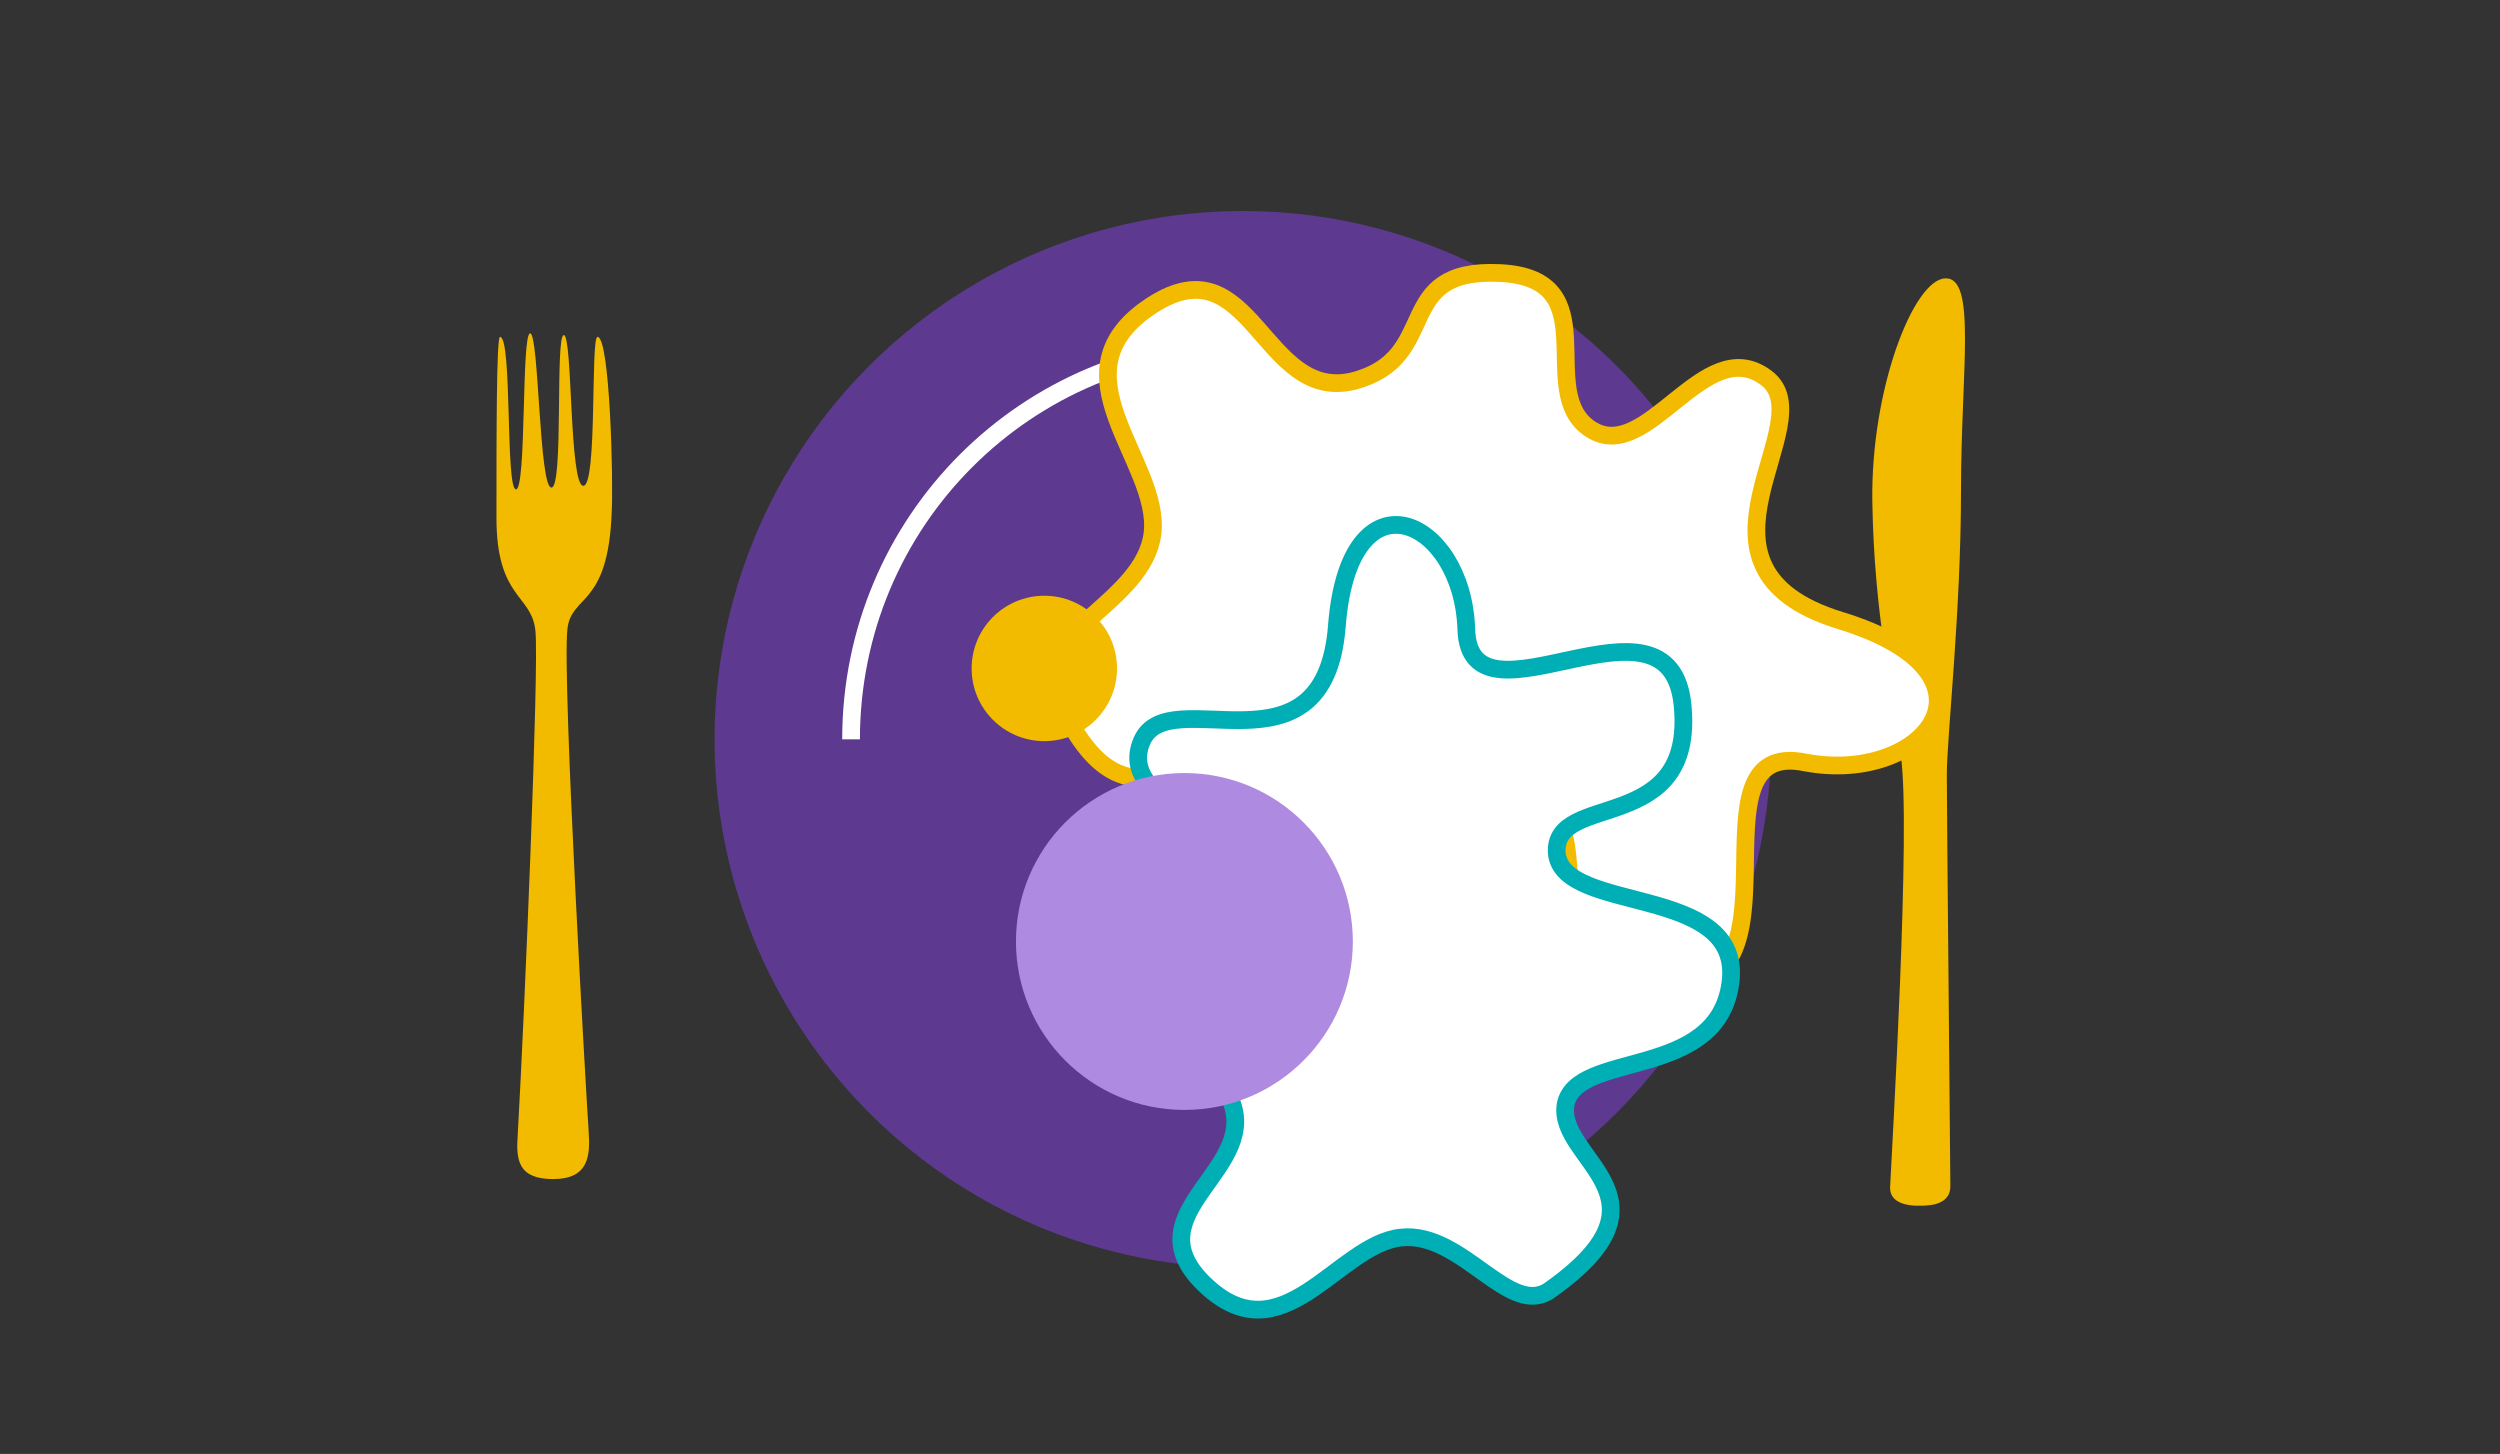 <?xml version="1.0" encoding="utf-8"?>
<!-- Generator: Adobe Illustrator 22.1.0, SVG Export Plug-In . SVG Version: 6.00 Build 0)  -->
<svg version="1.1" id="Calque_1" xmlns="http://www.w3.org/2000/svg" xmlns:xlink="http://www.w3.org/1999/xlink" x="0px" y="0px"
	 width="141px" height="82px" viewBox="0 0 141 82" style="enable-background:new 0 0 141 82;" xml:space="preserve">
<rect x="0" y="0" width="141" height="82" fill="#333333" stroke="none"/>
<style type="text/css">
	.st0{fill:#F2BB00;}
	.st1{fill:#5D3A8F;}
	.st2{fill:none;stroke:#FFFFFF;stroke-miterlimit:10;}
	.st3{fill:#FFFFFF;stroke:#F2BB00;stroke-miterlimit:10;}
	.st4{fill:#FFFFFF;stroke:#00AFB5;stroke-miterlimit:10;}
	.st5{fill:#AE8AE1;}
</style>
<path class="st0" d="M29.2,64c0.4-7.1,1.2-26.3,1-28.4s-2.2-1.8-2.2-6.4S28,19,28.2,19c0.7,0,0.3,8.6,0.9,8.6c0.6,0,0.3-8.8,0.8-8.8
	c0.5,0,0.5,8.7,1.2,8.7s0.2-8.6,0.7-8.6c0.5,0,0.3,8.5,1.1,8.5s0.4-8.4,0.8-8.4c0.7,0,0.9,8.1,0.8,9.9c-0.2,5.4-2.3,4.6-2.5,6.6
	c-0.3,2.9,1.1,26.9,1.2,28.3s0,2.7-2,2.7S29.1,65.4,29.2,64z"/>
<circle class="st1" cx="70.1" cy="41.7" r="29.8"/>
<path class="st0" d="M106.6,67c0.1-2.2,1.2-20.6,0.6-24.4c-0.5-3.8-1.5-8-1.6-14.3c-0.1-6.3,2.3-12.5,4.1-12.6
	c1.8-0.1,0.9,5.2,0.9,12s-0.8,13.9-0.8,16s0.2,22,0.2,23.2s-1.5,1.1-1.9,1.1S106.6,67.9,106.6,67z"/>
<path class="st2" d="M48,41.7c0-12.3,9.9-22.2,22.2-22.2"/>
<path class="st3" d="M65,30.1c0.5-4.1-5.9-9.1,0-12.9c5.6-3.6,6.2,5.5,11.3,4.3c5.1-1.3,2.1-6.4,8.3-6.1s1.9,6.7,5.1,8.8
	s6.4-5.5,9.9-2.9C103,23.8,94,32,103.8,35s4.8,9.3-2,8c-6.9-1.4,0.5,13.5-7.9,12.4c-8.3-1.1-3.4-9.3-7.3-9.9
	C82.7,44.9,82,56.6,76,54.4c-6-2.2-2-10.6-5.2-11.9c-3.2-1.3-7.4,5.8-11.3-3.5C58.2,35.7,64.5,34,65,30.1z"/>
<path class="st4" d="M79,69.8c-3.6,0.4-6.7,6.9-11.1,2.6c-4.2-4.1,3.5-6.5,1.4-10.6s-5.9-0.5-7-5.9s5.4-3,6.6-6.2
	c1.2-3.2-6-4.4-4.5-7.9s10.3,2.5,11-6.5s7.1-6.1,7.3,0.2c0.2,6.2,11.5-3.1,12.2,4.3c0.7,7.4-7.3,4.8-7.1,8.3
	c0.3,3.5,10.5,1.7,9.8,7.3s-8.7,3.8-9.3,6.9c-0.5,3.1,6.5,5.2-0.8,10.4C85.2,74.5,82.5,69.4,79,69.8z"/>
<circle class="st5" cx="66.8" cy="53.1" r="9.5"/>
<circle class="st0" cx="58.9" cy="37.7" r="4.1"/>
</svg>
